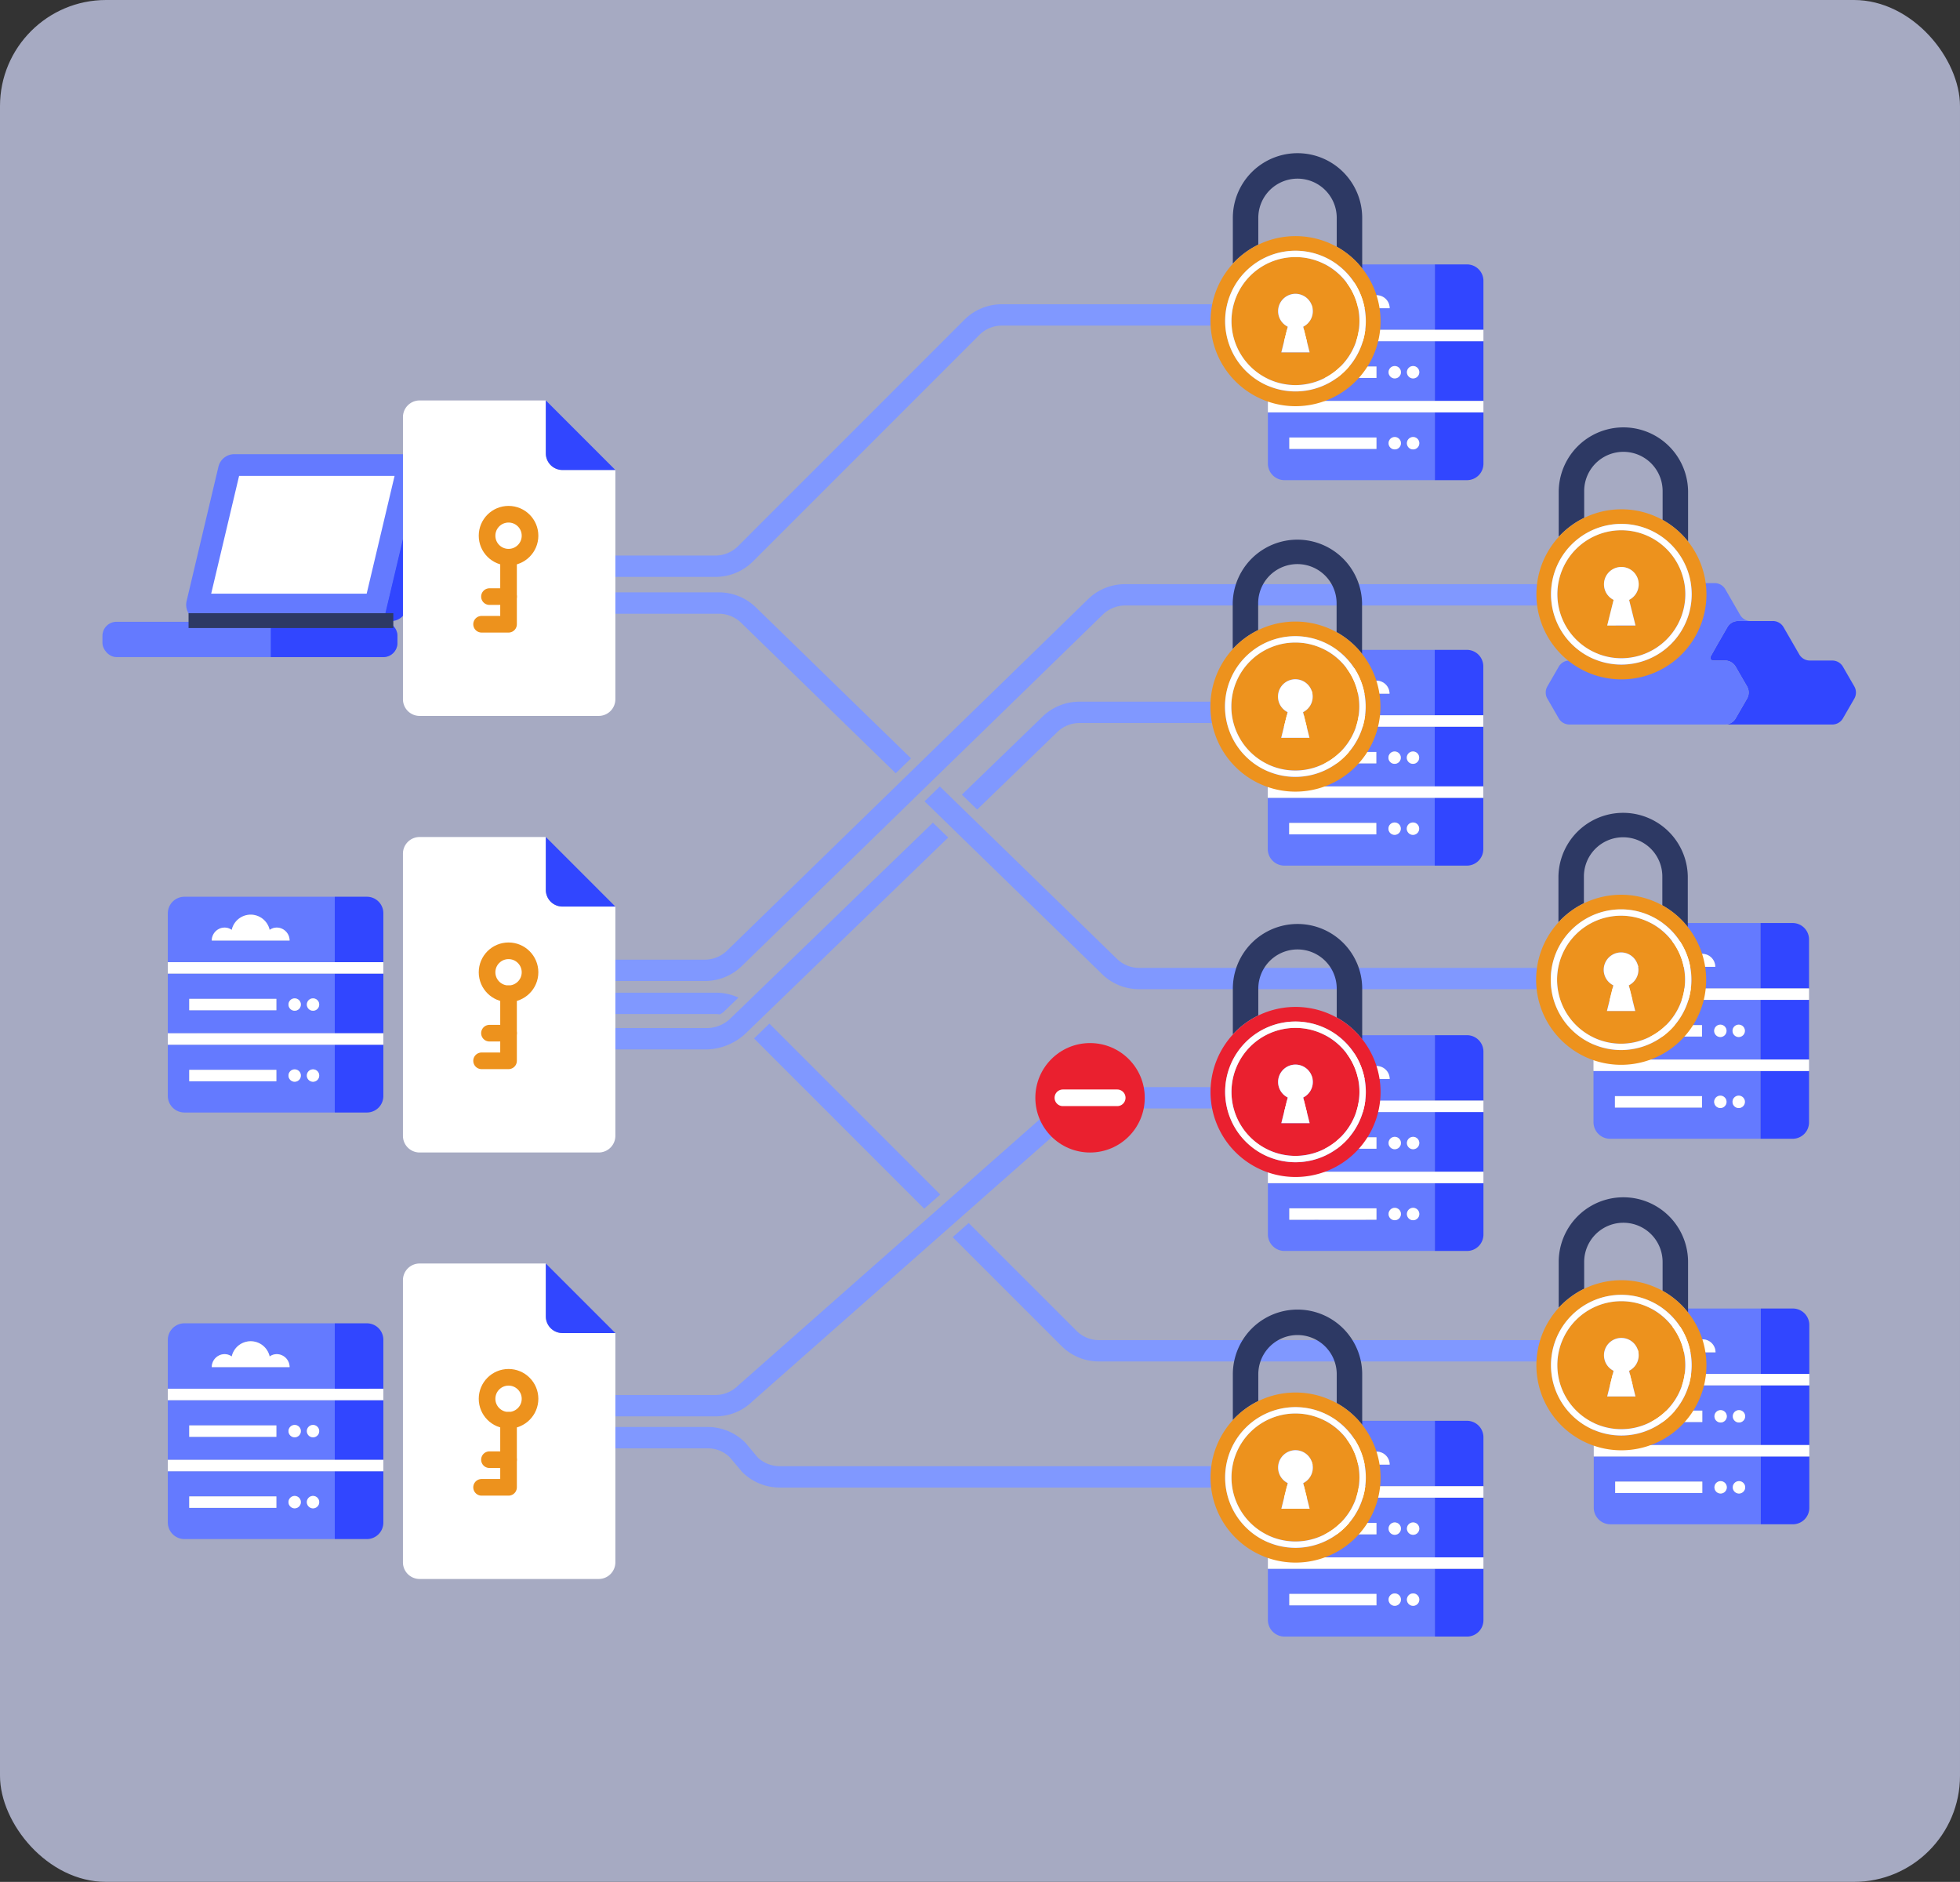 <svg xmlns="http://www.w3.org/2000/svg" viewBox="0 0 117.871 113.15">
  <rect x="0" y="0" width="117.871" height="113.15" fill="#333333" stroke="none"/>
  <g id="Layer_1" data-name="Layer 1">
    <g style="opacity: 0.7">
      <rect width="117.871" height="113.15" rx="6.38" style="fill: #d7ddff"/>
    </g>
    <g>
      <path d="M62.663,43.121a3.174,3.174,0,0,1,2.26-.932H84.415v1.283H64.923a1.91,1.91,0,0,0-1.359.562l-4.8,4.641-.92-.895ZM25.889,33.403H43.023a1.936,1.936,0,0,0,1.36-.563L57.989,19.232a3.182,3.182,0,0,1,2.267-.938h24.39v1.283h-24.39a1.91,1.91,0,0,0-1.359.562L45.29,33.748a3.187,3.187,0,0,1-2.267.938H25.889Zm18.705,4.066a1.941,1.941,0,0,0-1.366-.569H25.889V35.616H43.228a3.186,3.186,0,0,1,2.267.939l9.292,9.043-.92.895ZM25.133,58.984V57.701h17.25a1.936,1.936,0,0,0,1.36-.564l10.124-9.853.406-.396.92-.895.406-.396,9.803-9.541a3.181,3.181,0,0,1,2.261-.933h29.28v1.283h-29.28a1.936,1.936,0,0,0-1.36.564L56.52,46.493l-.406.396-.92.895-.406.396L44.645,58.051a3.182,3.182,0,0,1-2.261.933Zm18.163,2.007a1.967,1.967,0,0,0-.215-.021h-18.34V59.687h18.34a3.19,3.19,0,0,1,1.327.295l-.888.858A1.365,1.365,0,0,1,43.296,60.991Zm2.278,26.643a1.922,1.922,0,0,0,1.321.521h34.52V89.439h-34.52a3.187,3.187,0,0,1-2.267-.939l-.753-.895a1.891,1.891,0,0,0-1.321-.522H24.597V85.799H42.554a3.184,3.184,0,0,1,2.268.941Zm19.161-7.622a1.909,1.909,0,0,0,1.36.564h31.517v1.283H66.095a3.18,3.18,0,0,1-2.268-.94L57.292,74.384l.964-.851Zm-7.363-8.165,6.314-5.573a3.159,3.159,0,0,1,2.238-.911H85.415V66.647H65.924a1.936,1.936,0,0,0-1.36.564l-6.284,5.546-.426.376-.964.851-.426.376L45.261,84.248a3.159,3.159,0,0,1-2.238.911H24.597V83.876H43.023a1.936,1.936,0,0,0,1.36-.564L55.556,73.45l.426-.376.964-.851Zm-.827-.025-.964.851L45.346,62.438l.923-.892Zm-10.27-11.072-.408.395-.923.892-.131.127a3.56,3.56,0,0,1-2.26.932H24.268V61.812H42.554a2.05,2.05,0,0,0,1.36-.564l.054-.052.953-.921.408-.395,10.775-10.418.92.895Zm56.356-1.274H68.51a3.186,3.186,0,0,1-2.267-.939l-8.404-8.179-.406-.396-.92-.895-.406-.396L55.6,48.18l.92-.895.509.495.406.396.92.895.407.396,8.382,8.158a1.917,1.917,0,0,0,1.366.569h34.122Z" style="fill: #8098ff"/>
      <g>
        <g>
          <path d="M77.999,24.108H86.29V20.517H76.249v3.591h1.75Zm5.879-1.356a.372.372,0,1,1,.372-.372A.372.372,0,0,1,83.878,22.752Zm1.104,0a.372.372,0,1,1,.372-.372A.372.372,0,0,1,84.982,22.752Zm-7.444-.715h5.239v.685H77.538Z" style="fill: #647aff"/>
          <path d="M77.999,19.831H86.29v-3.934H77.25a1.001,1.001,0,0,0-1.001,1.001v2.933h1.75Zm1.674-2.08a.758.758,0,0,1,.42.14,1.167,1.167,0,0,1,2.279,0,.757.757,0,0,1,.42-.14.78.78,0,0,1,.78.78H78.893A.78.78,0,0,1,79.673,17.752Z" style="fill: #647aff"/>
          <path d="M85.462,24.793H76.249v3.076A1.001,1.001,0,0,0,77.25,28.87h9.04V24.793Zm-2.685,2.198-3.489.001v-.001l-1.289.001H77.538v-.686h5.239Zm1.101.029a.372.372,0,1,1,.372-.372A.372.372,0,0,1,83.878,27.021Zm1.104-.744a.372.372,0,1,1-.372.372A.372.372,0,0,1,84.982,26.277Z" style="fill: #647aff"/>
          <rect x="86.29" y="20.517" width="2.921" height="3.591" style="fill: #3146ff"/>
          <path d="M89.211,19.831V16.887a.989.989,0,0,0-.99-.989H86.29v3.934Z" style="fill: #3146ff"/>
          <path d="M86.29,28.87h1.932a.99.99,0,0,0,.99-.989V24.793H86.29Z" style="fill: #3146ff"/>
          <polygon points="85.462 24.108 80.336 24.108 77.999 24.108 77.538 24.108 76.249 24.108 76.249 24.108 76.249 24.793 76.249 24.793 77.538 24.793 77.999 24.793 80.336 24.793 85.462 24.793 86.29 24.793 89.211 24.793 89.211 24.793 89.211 24.108 89.211 24.108 86.29 24.108 85.462 24.108" style="fill: #fff"/>
          <circle cx="83.878" cy="22.38" r="0.372" style="fill: #fff"/>
          <circle cx="84.982" cy="22.38" r="0.372" style="fill: #fff"/>
          <polygon points="80.336 26.306 80.336 26.306 77.538 26.306 77.538 26.992 77.999 26.992 77.999 26.992 79.288 26.991 79.288 26.992 82.777 26.991 82.777 26.306 80.336 26.306" style="fill: #fff"/>
          <circle cx="83.878" cy="26.649" r="0.372" style="fill: #fff"/>
          <path d="M84.982,27.021a.372.372,0,1,0-.372-.372A.372.372,0,0,0,84.982,27.021Z" style="fill: #fff"/>
          <path d="M80.135,18.532h3.436a.78.78,0,0,0-.78-.78.757.757,0,0,0-.42.14,1.167,1.167,0,0,0-2.279,0,.758.758,0,0,0-.42-.14.78.78,0,0,0-.78.78Z" style="fill: #fff"/>
          <polygon points="79.027 22.722 79.288 22.722 80.336 22.722 82.777 22.722 82.777 22.037 80.336 22.037 79.288 22.037 79.027 22.037 77.538 22.037 77.538 22.722 79.027 22.722" style="fill: #fff"/>
          <polygon points="80.336 20.517 80.336 20.517 86.29 20.517 89.211 20.517 89.211 20.517 89.211 19.831 89.211 19.831 86.29 19.831 77.999 19.831 77.538 19.831 76.249 19.831 76.249 19.831 76.249 20.517 76.249 20.517 77.538 20.517 80.336 20.517" style="fill: #fff"/>
        </g>
        <g>
          <path d="M78.031,10.742A2.361,2.361,0,0,0,75.672,13.1v1.607a5.087,5.087,0,0,1,4.717.124V13.1A2.361,2.361,0,0,0,78.031,10.742Z" style="fill: none"/>
          <path d="M75.672,14.707V13.1a2.358,2.358,0,0,1,4.717,0V14.831A5.133,5.133,0,0,1,81.92,16.135V13.1a3.889,3.889,0,0,0-7.779,0v2.749A5.118,5.118,0,0,1,75.672,14.707Z" style="fill: #2d3964"/>
          <path d="M77.908,15.457a3.848,3.848,0,1,0,3.847,3.847A3.852,3.852,0,0,0,77.908,15.457Zm.851,5.728H77.056l.385-1.542a1.044,1.044,0,1,1,.931,0Z" style="fill: #ed921d"/>
          <path d="M81.92,16.135a5.113,5.113,0,1,0,1.105,3.17A5.133,5.133,0,0,0,81.92,16.135Zm-4.012,7.401a4.23,4.23,0,1,1,4.23-4.231A4.236,4.236,0,0,1,77.908,23.535Z" style="fill: #ed921d"/>
          <path d="M77.908,15.075a4.23,4.23,0,1,0,4.23,4.23A4.235,4.235,0,0,0,77.908,15.075Zm0,8.078a3.848,3.848,0,1,1,3.847-3.848A3.852,3.852,0,0,1,77.908,23.153Z" style="fill: #fff"/>
          <path d="M78.951,18.715a1.044,1.044,0,1,0-1.509.929l-.385,1.542h1.702l-.385-1.542A1.04,1.04,0,0,0,78.951,18.715Z" style="fill: #fff"/>
        </g>
      </g>
      <g>
        <g>
          <path d="M77.99,47.283h8.291V43.692H76.241V47.283h1.75ZM83.87,45.927a.372.372,0,1,1,.372-.372A.372.372,0,0,1,83.87,45.927Zm1.104,0a.372.372,0,1,1,.372-.372A.372.372,0,0,1,84.974,45.927ZM77.53,45.212h5.239v.685H77.53Z" style="fill: #647aff"/>
          <path d="M77.99,43.007h8.291V39.072h-9.04a1.001,1.001,0,0,0-1.001,1.001v2.933h1.75Zm1.674-2.08a.759.759,0,0,1,.42.14,1.167,1.167,0,0,1,2.279,0,.758.758,0,0,1,.42-.14.78.78,0,0,1,.78.78H78.885A.78.78,0,0,1,79.665,40.927Z" style="fill: #647aff"/>
          <path d="M85.453,47.968H76.241v3.076a1.001,1.001,0,0,0,1.001,1.002h9.04V47.968Zm-2.685,2.198-3.489.001v-.001l-1.289.001H77.53v-.686h5.239Zm1.101.029a.372.372,0,1,1,.372-.372A.372.372,0,0,1,83.87,50.196Zm1.104-.744a.372.372,0,1,1-.372.372A.372.372,0,0,1,84.974,49.452Z" style="fill: #647aff"/>
          <rect x="86.282" y="43.692" width="2.921" height="3.591" style="fill: #3146ff"/>
          <path d="M89.203,43.007V40.062a.99.99,0,0,0-.99-.989H86.282v3.934Z" style="fill: #3146ff"/>
          <path d="M86.282,52.046h1.931a.99.99,0,0,0,.99-.989V47.968H86.282Z" style="fill: #3146ff"/>
          <polygon points="85.453 47.283 80.328 47.283 77.99 47.283 77.53 47.283 76.241 47.283 76.24 47.283 76.24 47.969 76.241 47.969 77.53 47.969 77.99 47.969 80.328 47.969 85.453 47.969 86.282 47.969 89.203 47.969 89.203 47.969 89.203 47.283 89.203 47.283 86.282 47.283 85.453 47.283" style="fill: #fff"/>
          <circle cx="83.87" cy="45.555" r="0.372" style="fill: #fff"/>
          <circle cx="84.974" cy="45.555" r="0.372" style="fill: #fff"/>
          <polygon points="80.328 49.481 80.328 49.481 77.53 49.481 77.53 50.167 77.99 50.167 77.99 50.167 79.279 50.167 79.279 50.167 82.768 50.167 82.768 49.481 80.328 49.481" style="fill: #fff"/>
          <circle cx="83.87" cy="49.824" r="0.372" style="fill: #fff"/>
          <path d="M84.974,50.196a.372.372,0,1,0-.372-.372A.372.372,0,0,0,84.974,50.196Z" style="fill: #fff"/>
          <path d="M80.127,41.707h3.436a.78.78,0,0,0-.78-.78.758.758,0,0,0-.42.14,1.167,1.167,0,0,0-2.279,0,.759.759,0,0,0-.42-.14.78.78,0,0,0-.78.78Z" style="fill: #fff"/>
          <polygon points="79.018 45.898 79.279 45.898 80.328 45.898 82.768 45.898 82.768 45.212 80.328 45.212 79.279 45.212 79.018 45.212 77.53 45.212 77.53 45.898 79.018 45.898" style="fill: #fff"/>
          <polygon points="80.328 43.692 80.328 43.692 86.282 43.692 89.203 43.692 89.203 43.692 89.203 43.007 89.203 43.007 86.282 43.007 77.99 43.007 77.53 43.007 76.241 43.007 76.24 43.007 76.24 43.692 76.241 43.692 77.53 43.692 80.328 43.692" style="fill: #fff"/>
        </g>
        <g>
          <path d="M78.023,33.917a2.361,2.361,0,0,0-2.359,2.358v1.607a5.087,5.087,0,0,1,4.717.124V36.275A2.361,2.361,0,0,0,78.023,33.917Z" style="fill: none"/>
          <path d="M75.664,37.882V36.275a2.358,2.358,0,0,1,4.717,0v1.732A5.136,5.136,0,0,1,81.912,39.31V36.275a3.89,3.89,0,0,0-7.779,0l0,2.749A5.118,5.118,0,0,1,75.664,37.882Z" style="fill: #2d3964"/>
          <path d="M77.899,38.633A3.848,3.848,0,1,0,81.747,42.48,3.852,3.852,0,0,0,77.899,38.633ZM78.75,44.361H77.048l.385-1.542a1.044,1.044,0,1,1,.931,0Z" style="fill: #ed921d"/>
          <path d="M81.912,39.31a5.113,5.113,0,1,0,1.105,3.17A5.136,5.136,0,0,0,81.912,39.31Zm-4.013,7.401a4.23,4.23,0,1,1,4.23-4.231A4.236,4.236,0,0,1,77.899,46.711Z" style="fill: #ed921d"/>
          <path d="M77.899,38.25a4.23,4.23,0,1,0,4.23,4.23A4.235,4.235,0,0,0,77.899,38.25Zm0,8.078a3.848,3.848,0,1,1,3.847-3.848A3.852,3.852,0,0,1,77.899,46.328Z" style="fill: #fff"/>
          <path d="M78.943,41.89a1.044,1.044,0,1,0-1.509.929l-.385,1.542H78.75l-.385-1.542A1.04,1.04,0,0,0,78.943,41.89Z" style="fill: #fff"/>
        </g>
      </g>
      <g>
        <g>
          <path d="M77.999,70.453H86.29V66.862H76.249v3.591h1.75Zm5.879-1.356a.372.372,0,1,1,.372-.372A.372.372,0,0,1,83.878,69.097Zm1.104,0a.372.372,0,1,1,.372-.372A.372.372,0,0,1,84.982,69.097Zm-7.444-.715h5.239v.686H77.538Z" style="fill: #647aff"/>
          <path d="M77.999,66.176H86.29V62.242H77.25a1.001,1.001,0,0,0-1.001,1.001v2.933h1.75Zm1.674-2.08a.758.758,0,0,1,.42.14,1.167,1.167,0,0,1,2.279,0,.757.757,0,0,1,.42-.14.78.78,0,0,1,.78.78H78.893A.78.78,0,0,1,79.673,64.097Z" style="fill: #647aff"/>
          <path d="M85.462,71.138H76.249v3.076A1.001,1.001,0,0,0,77.25,75.215h9.04V71.138Zm-2.685,2.198-3.489.001v-.001l-1.289.001H77.538v-.686h5.239Zm1.101.029a.372.372,0,1,1,.372-.372A.372.372,0,0,1,83.878,73.366Zm1.104-.744a.372.372,0,1,1-.372.372A.372.372,0,0,1,84.982,72.622Z" style="fill: #647aff"/>
          <rect x="86.29" y="66.862" width="2.921" height="3.591" style="fill: #3146ff"/>
          <path d="M89.211,66.176V63.231a.989.989,0,0,0-.99-.989H86.29v3.934Z" style="fill: #3146ff"/>
          <path d="M86.29,75.215h1.932a.989.989,0,0,0,.99-.989V71.138H86.29Z" style="fill: #3146ff"/>
          <polygon points="85.462 70.453 80.336 70.453 77.999 70.453 77.538 70.453 76.249 70.453 76.249 70.453 76.249 71.138 76.249 71.138 77.538 71.138 77.999 71.138 80.336 71.138 85.462 71.138 86.29 71.138 89.211 71.138 89.211 71.138 89.211 70.453 89.211 70.453 86.29 70.453 85.462 70.453" style="fill: #fff"/>
          <circle cx="83.878" cy="68.725" r="0.372" style="fill: #fff"/>
          <circle cx="84.982" cy="68.725" r="0.372" style="fill: #fff"/>
          <polygon points="80.336 72.651 80.336 72.651 77.538 72.651 77.538 73.337 77.999 73.337 77.999 73.337 79.288 73.336 79.288 73.337 82.777 73.336 82.777 72.651 80.336 72.651" style="fill: #fff"/>
          <circle cx="83.878" cy="72.994" r="0.372" style="fill: #fff"/>
          <path d="M84.982,73.366a.372.372,0,1,0-.372-.372A.372.372,0,0,0,84.982,73.366Z" style="fill: #fff"/>
          <path d="M80.135,64.876h3.436a.78.78,0,0,0-.78-.78.757.757,0,0,0-.42.14,1.167,1.167,0,0,0-2.279,0,.758.758,0,0,0-.42-.14.78.78,0,0,0-.78.78Z" style="fill: #fff"/>
          <polygon points="79.027 69.067 79.288 69.067 80.336 69.067 82.777 69.067 82.777 68.382 80.336 68.382 79.288 68.382 79.027 68.382 77.538 68.382 77.538 69.067 79.027 69.067" style="fill: #fff"/>
          <polygon points="80.336 66.862 80.336 66.862 86.29 66.862 89.211 66.862 89.211 66.862 89.211 66.176 89.211 66.176 86.29 66.176 77.999 66.176 77.538 66.176 76.249 66.176 76.249 66.176 76.249 66.862 76.249 66.862 77.538 66.862 80.336 66.862" style="fill: #fff"/>
        </g>
        <g>
          <path d="M78.031,57.087a2.361,2.361,0,0,0-2.359,2.358v1.607a5.088,5.088,0,0,1,4.717.124V59.444A2.361,2.361,0,0,0,78.031,57.087Z" style="fill: none"/>
          <path d="M75.672,61.052V59.444a2.358,2.358,0,0,1,4.717,0v1.731A5.135,5.135,0,0,1,81.92,62.48V59.444a3.889,3.889,0,0,0-7.779,0v2.749A5.117,5.117,0,0,1,75.672,61.052Z" style="fill: #2d3964"/>
          <path d="M77.908,61.803A3.848,3.848,0,1,0,81.755,65.65,3.852,3.852,0,0,0,77.908,61.803Zm.851,5.728H77.056l.385-1.542a1.044,1.044,0,1,1,.931,0Z" style="fill: #ea202f"/>
          <path d="M81.92,62.48a5.113,5.113,0,1,0,1.105,3.17A5.135,5.135,0,0,0,81.92,62.48ZM77.908,69.88a4.23,4.23,0,1,1,4.23-4.231A4.236,4.236,0,0,1,77.908,69.88Z" style="fill: #ea202f"/>
          <path d="M77.908,61.42a4.23,4.23,0,1,0,4.23,4.23A4.235,4.235,0,0,0,77.908,61.42Zm0,8.078A3.848,3.848,0,1,1,81.755,65.65,3.853,3.853,0,0,1,77.908,69.498Z" style="fill: #fff"/>
          <path d="M78.951,65.059a1.044,1.044,0,1,0-1.509.929l-.385,1.542h1.702l-.385-1.542A1.04,1.04,0,0,0,78.951,65.059Z" style="fill: #fff"/>
        </g>
      </g>
      <g>
        <g>
          <polygon points="103.74 39.714 103.105 39.714 103.105 39.715 103.74 39.714" style="fill: none"/>
          <path d="M111.514,41.269l-.684-1.185a.739.739,0,0,0-.64-.369h-1.346a.739.739,0,0,1-.64-.369l-.945-1.637a.738.738,0,0,0-.64-.369h-2.096a.738.738,0,0,0-.639.369l-.621,1.075h0l-.369.658s-.158.277.211.273v0h.635a.739.739,0,0,1,.64.369l.684,1.185a.739.739,0,0,1,0,.739l-.684,1.185a.739.739,0,0,1-.64.369h6.45a.739.739,0,0,0,.64-.369l.684-1.185A.739.739,0,0,0,111.514,41.269Z" style="fill: #3146ff"/>
          <path d="M105.064,42.007a.739.739,0,0,0,0-.739l-.684-1.185a.739.739,0,0,0-.64-.369l-.635.001,0-.001v0c-.369.004-.212-.273-.211-.273l.369-.658h0l.621-1.075a.738.738,0,0,1,.639-.369h.763a.739.739,0,0,1-.64-.369l-.89-1.542a.739.739,0,0,0-.64-.369H99.06a.738.738,0,0,0-.639.369l-2.262,3.918a.739.739,0,0,1-.639.369H94.38a.739.739,0,0,0-.64.369l-.684,1.186a.738.738,0,0,0,0,.738l.684,1.185a.739.739,0,0,0,.64.369H103.74a.739.739,0,0,0,.64-.369Z" style="fill: #647aff"/>
        </g>
        <g>
          <path d="M97.629,27.166A2.361,2.361,0,0,0,95.27,29.524l0,1.607a5.087,5.087,0,0,1,4.717.124V29.524A2.361,2.361,0,0,0,97.629,27.166Z" style="fill: none"/>
          <path d="M95.27,31.132l0-1.607a2.358,2.358,0,0,1,4.717,0v1.732a5.135,5.135,0,0,1,1.531,1.304V29.524a3.89,3.89,0,0,0-7.779,0v2.749A5.12,5.12,0,0,1,95.27,31.132Z" style="fill: #2d3964"/>
          <path d="M97.506,31.882a3.848,3.848,0,1,0,3.847,3.847A3.852,3.852,0,0,0,97.506,31.882Zm.851,5.728H96.654l.385-1.542a1.044,1.044,0,1,1,.931,0Z" style="fill: #ed921d"/>
          <path d="M101.518,32.56a5.113,5.113,0,1,0,1.105,3.17A5.135,5.135,0,0,0,101.518,32.56ZM97.506,39.96a4.23,4.23,0,1,1,4.23-4.231A4.236,4.236,0,0,1,97.506,39.96Z" style="fill: #ed921d"/>
          <path d="M97.506,31.499a4.23,4.23,0,1,0,4.23,4.23A4.235,4.235,0,0,0,97.506,31.499Zm0,8.078a3.848,3.848,0,1,1,3.847-3.848A3.853,3.853,0,0,1,97.506,39.577Z" style="fill: #fff"/>
          <path d="M98.549,35.139a1.044,1.044,0,1,0-1.509.929l-.385,1.542h1.702l-.385-1.542A1.04,1.04,0,0,0,98.549,35.139Z" style="fill: #fff"/>
        </g>
      </g>
      <g>
        <g>
          <path d="M97.58,63.708h8.291V60.117H95.83v3.591h1.75Zm5.879-1.356a.372.372,0,1,1,.372-.372A.372.372,0,0,1,103.459,62.352Zm1.104,0a.372.372,0,1,1,.372-.372A.372.372,0,0,1,104.563,62.352Zm-7.444-.715h5.239v.686H97.119Z" style="fill: #647aff"/>
          <path d="M97.58,59.431h8.291V55.497h-9.04a1.001,1.001,0,0,0-1.001,1.001v2.933h1.75Zm1.674-2.08a.759.759,0,0,1,.42.14,1.167,1.167,0,0,1,2.279,0,.758.758,0,0,1,.42-.14.78.78,0,0,1,.78.78H98.474A.78.78,0,0,1,99.254,57.352Z" style="fill: #647aff"/>
          <path d="M105.043,64.393H95.83v3.076A1.001,1.001,0,0,0,96.831,68.47h9.04V64.393Zm-2.685,2.198-3.489.001v-.001l-1.289.001h-.461v-.686h5.239Zm1.101.029a.372.372,0,1,1,.372-.372A.372.372,0,0,1,103.459,66.621Zm1.104-.744a.372.372,0,1,1-.372.372A.372.372,0,0,1,104.563,65.877Z" style="fill: #647aff"/>
          <rect x="105.871" y="60.117" width="2.921" height="3.591" style="fill: #3146ff"/>
          <path d="M108.792,59.431V56.486a.989.989,0,0,0-.99-.989H105.871v3.934Z" style="fill: #3146ff"/>
          <path d="M105.871,68.47h1.931a.989.989,0,0,0,.99-.989V64.393H105.871Z" style="fill: #3146ff"/>
          <polygon points="105.043 63.708 99.917 63.708 97.58 63.708 97.119 63.708 95.83 63.708 95.83 63.708 95.83 64.393 95.83 64.393 97.119 64.393 97.58 64.393 99.917 64.393 105.043 64.393 105.871 64.393 108.792 64.393 108.792 64.393 108.792 63.708 108.792 63.708 105.871 63.708 105.043 63.708" style="fill: #fff"/>
          <circle cx="103.459" cy="61.98" r="0.372" style="fill: #fff"/>
          <circle cx="104.563" cy="61.98" r="0.372" style="fill: #fff"/>
          <polygon points="99.917 65.906 99.917 65.906 97.119 65.906 97.119 66.592 97.58 66.592 97.58 66.592 98.869 66.591 98.869 66.592 102.357 66.591 102.357 65.906 99.917 65.906" style="fill: #fff"/>
          <circle cx="103.459" cy="66.249" r="0.372" style="fill: #fff"/>
          <path d="M104.563,66.621a.372.372,0,1,0-.372-.372A.372.372,0,0,0,104.563,66.621Z" style="fill: #fff"/>
          <path d="M99.716,58.132h3.436a.78.78,0,0,0-.78-.78.758.758,0,0,0-.42.14,1.167,1.167,0,0,0-2.279,0,.759.759,0,0,0-.42-.14.78.78,0,0,0-.78.78Z" style="fill: #fff"/>
          <polygon points="98.608 62.322 98.869 62.322 99.917 62.322 102.357 62.322 102.357 61.637 99.917 61.637 98.869 61.637 98.608 61.637 97.119 61.637 97.119 62.322 98.608 62.322" style="fill: #fff"/>
          <polygon points="99.917 60.117 99.917 60.117 105.871 60.117 108.792 60.117 108.792 60.117 108.792 59.431 108.792 59.431 105.871 59.431 97.58 59.431 97.119 59.431 95.83 59.431 95.83 59.431 95.83 60.117 95.83 60.117 97.119 60.117 99.917 60.117" style="fill: #fff"/>
        </g>
        <g>
          <path d="M97.612,50.342A2.361,2.361,0,0,0,95.253,52.7v1.607a5.087,5.087,0,0,1,4.717.124V52.7A2.361,2.361,0,0,0,97.612,50.342Z" style="fill: none"/>
          <path d="M95.253,54.307V52.7a2.358,2.358,0,0,1,4.717,0V54.431a5.136,5.136,0,0,1,1.531,1.304V52.7a3.89,3.89,0,0,0-7.779,0v2.749A5.118,5.118,0,0,1,95.253,54.307Z" style="fill: #2d3964"/>
          <path d="M97.489,55.057a3.848,3.848,0,1,0,3.847,3.847A3.852,3.852,0,0,0,97.489,55.057Zm.851,5.728H96.637l.385-1.542a1.044,1.044,0,1,1,.931,0Z" style="fill: #ed921d"/>
          <path d="M101.501,55.735a5.113,5.113,0,1,0,1.105,3.17A5.136,5.136,0,0,0,101.501,55.735Zm-4.013,7.401a4.23,4.23,0,1,1,4.23-4.231A4.236,4.236,0,0,1,97.489,63.136Z" style="fill: #ed921d"/>
          <path d="M97.489,54.675a4.23,4.23,0,1,0,4.23,4.23A4.235,4.235,0,0,0,97.489,54.675Zm0,8.078a3.848,3.848,0,1,1,3.847-3.848A3.853,3.853,0,0,1,97.489,62.753Z" style="fill: #fff"/>
          <path d="M98.532,58.315a1.044,1.044,0,1,0-1.509.929l-.385,1.542h1.702l-.385-1.542A1.04,1.04,0,0,0,98.532,58.315Z" style="fill: #fff"/>
        </g>
      </g>
      <g>
        <g>
          <path d="M97.595,86.885h8.291V83.294H95.846v3.591h1.75Zm5.879-1.356a.372.372,0,1,1,.372-.372A.372.372,0,0,1,103.475,85.529Zm1.104,0a.372.372,0,1,1,.372-.372A.372.372,0,0,1,104.579,85.529Zm-7.444-.715h5.239V85.5H97.135Z" style="fill: #647aff"/>
          <path d="M97.595,82.609h8.291v-3.934h-9.04a1.001,1.001,0,0,0-1.001,1.001v2.933h1.75Zm1.674-2.08a.759.759,0,0,1,.42.14,1.167,1.167,0,0,1,2.279,0,.758.758,0,0,1,.42-.14.78.78,0,0,1,.78.78H98.49A.78.78,0,0,1,99.27,80.529Z" style="fill: #647aff"/>
          <path d="M105.058,87.571H95.846v3.076a1.001,1.001,0,0,0,1.001,1.002h9.04V87.571Zm-2.685,2.198-3.489,0v0l-1.289,0h-.461v-.686h5.239Zm1.101.029a.372.372,0,1,1,.372-.372A.372.372,0,0,1,103.475,89.798Zm1.104-.744a.372.372,0,1,1-.372.372A.372.372,0,0,1,104.579,89.054Z" style="fill: #647aff"/>
          <rect x="105.887" y="83.294" width="2.921" height="3.591" style="fill: #3146ff"/>
          <path d="M108.808,82.609V79.664a.989.989,0,0,0-.99-.989h-1.931v3.934Z" style="fill: #3146ff"/>
          <path d="M105.887,91.648h1.932a.99.99,0,0,0,.99-.989V87.571h-2.921Z" style="fill: #3146ff"/>
          <polygon points="105.058 86.885 99.933 86.885 97.595 86.885 97.135 86.885 95.846 86.885 95.846 86.885 95.846 87.571 95.846 87.571 97.135 87.571 97.595 87.571 99.933 87.571 105.058 87.571 105.887 87.571 108.808 87.571 108.808 87.571 108.808 86.885 108.808 86.885 105.887 86.885 105.058 86.885" style="fill: #fff"/>
          <circle cx="103.475" cy="85.157" r="0.372" style="fill: #fff"/>
          <circle cx="104.579" cy="85.157" r="0.372" style="fill: #fff"/>
          <polygon points="99.933 89.083 99.933 89.083 97.135 89.083 97.135 89.769 97.595 89.769 97.595 89.769 98.884 89.769 98.884 89.769 102.373 89.769 102.373 89.083 99.933 89.083" style="fill: #fff"/>
          <circle cx="103.475" cy="89.426" r="0.372" style="fill: #fff"/>
          <path d="M104.579,89.798a.372.372,0,1,0-.372-.372A.372.372,0,0,0,104.579,89.798Z" style="fill: #fff"/>
          <path d="M99.732,81.309h3.436a.78.78,0,0,0-.78-.78.758.758,0,0,0-.42.14,1.167,1.167,0,0,0-2.279,0,.759.759,0,0,0-.42-.14.78.78,0,0,0-.78.78Z" style="fill: #fff"/>
          <polygon points="98.623 85.5 98.884 85.5 99.933 85.5 102.373 85.5 102.373 84.814 99.933 84.814 98.884 84.814 98.623 84.814 97.135 84.814 97.135 85.5 98.623 85.5" style="fill: #fff"/>
          <polygon points="99.933 83.294 99.933 83.294 105.887 83.294 108.808 83.294 108.808 83.294 108.808 82.609 108.808 82.609 105.887 82.609 97.595 82.609 97.135 82.609 95.846 82.609 95.846 82.609 95.846 83.294 95.846 83.294 97.135 83.294 99.933 83.294" style="fill: #fff"/>
        </g>
        <g>
          <path d="M97.628,73.519a2.361,2.361,0,0,0-2.359,2.358v1.607a5.087,5.087,0,0,1,4.717.124V75.877A2.361,2.361,0,0,0,97.628,73.519Z" style="fill: none"/>
          <path d="M95.269,77.484V75.877a2.358,2.358,0,0,1,4.717,0v1.731a5.133,5.133,0,0,1,1.531,1.304V75.877a3.889,3.889,0,0,0-7.779,0V78.626A5.118,5.118,0,0,1,95.269,77.484Z" style="fill: #2d3964"/>
          <path d="M97.504,78.235a3.848,3.848,0,1,0,3.847,3.847A3.852,3.852,0,0,0,97.504,78.235Zm.851,5.728H96.653l.385-1.542a1.044,1.044,0,1,1,.932,0Z" style="fill: #ed921d"/>
          <path d="M101.517,78.912a5.113,5.113,0,1,0,1.105,3.17A5.133,5.133,0,0,0,101.517,78.912ZM97.504,86.313a4.23,4.23,0,1,1,4.23-4.231A4.236,4.236,0,0,1,97.504,86.313Z" style="fill: #ed921d"/>
          <path d="M97.504,77.852a4.23,4.23,0,1,0,4.23,4.23A4.235,4.235,0,0,0,97.504,77.852Zm0,8.078a3.848,3.848,0,1,1,3.847-3.848A3.852,3.852,0,0,1,97.504,85.93Z" style="fill: #fff"/>
          <path d="M98.548,81.492a1.044,1.044,0,1,0-1.51.929l-.385,1.542h1.702l-.385-1.542A1.04,1.04,0,0,0,98.548,81.492Z" style="fill: #fff"/>
        </g>
      </g>
      <g>
        <g>
          <path d="M77.999,93.637H86.29V90.046H76.249v3.591h1.75Zm5.879-1.356a.372.372,0,1,1,.372-.372A.372.372,0,0,1,83.878,92.281Zm1.104,0a.372.372,0,1,1,.372-.372A.372.372,0,0,1,84.982,92.281Zm-7.444-.715h5.239v.685H77.538Z" style="fill: #647aff"/>
          <path d="M77.999,89.361H86.29V85.427H77.25a1.001,1.001,0,0,0-1.001,1.001v2.933h1.75Zm1.674-2.08a.758.758,0,0,1,.42.14,1.167,1.167,0,0,1,2.279,0,.757.757,0,0,1,.42-.14.78.78,0,0,1,.78.78H78.893A.78.78,0,0,1,79.673,87.281Z" style="fill: #647aff"/>
          <path d="M85.462,94.323H76.249v3.076A1.001,1.001,0,0,0,77.25,98.4h9.04V94.323Zm-2.685,2.198-3.489.001v-.001l-1.289.001H77.538v-.686h5.239Zm1.101.029a.372.372,0,1,1,.372-.372A.372.372,0,0,1,83.878,96.55Zm1.104-.744a.372.372,0,1,1-.372.372A.372.372,0,0,1,84.982,95.806Z" style="fill: #647aff"/>
          <rect x="86.29" y="90.046" width="2.921" height="3.591" style="fill: #3146ff"/>
          <path d="M89.211,89.361V86.416a.989.989,0,0,0-.99-.989H86.29v3.934Z" style="fill: #3146ff"/>
          <path d="M86.29,98.4h1.932a.99.99,0,0,0,.99-.989V94.323H86.29Z" style="fill: #3146ff"/>
          <polygon points="85.462 93.637 80.336 93.637 77.999 93.637 77.538 93.637 76.249 93.637 76.249 93.637 76.249 94.323 76.249 94.323 77.538 94.323 77.999 94.323 80.336 94.323 85.462 94.323 86.29 94.323 89.211 94.323 89.211 94.323 89.211 93.637 89.211 93.637 86.29 93.637 85.462 93.637" style="fill: #fff"/>
          <circle cx="83.878" cy="91.909" r="0.372" style="fill: #fff"/>
          <circle cx="84.982" cy="91.909" r="0.372" style="fill: #fff"/>
          <polygon points="80.336 95.835 80.336 95.835 77.538 95.835 77.538 96.521 77.999 96.521 77.999 96.521 79.288 96.521 79.288 96.521 82.777 96.521 82.777 95.835 80.336 95.835" style="fill: #fff"/>
          <circle cx="83.878" cy="96.178" r="0.372" style="fill: #fff"/>
          <path d="M84.982,96.55a.372.372,0,1,0-.372-.372A.372.372,0,0,0,84.982,96.55Z" style="fill: #fff"/>
          <path d="M80.135,88.061h3.436a.78.78,0,0,0-.78-.78.757.757,0,0,0-.42.14,1.167,1.167,0,0,0-2.279,0,.758.758,0,0,0-.42-.14.78.78,0,0,0-.78.78Z" style="fill: #fff"/>
          <polygon points="79.027 92.252 79.288 92.252 80.336 92.252 82.777 92.252 82.777 91.566 80.336 91.566 79.288 91.566 79.027 91.566 77.538 91.566 77.538 92.252 79.027 92.252" style="fill: #fff"/>
          <polygon points="80.336 90.046 80.336 90.046 86.29 90.046 89.211 90.046 89.211 90.046 89.211 89.361 89.211 89.361 86.29 89.361 77.999 89.361 77.538 89.361 76.249 89.361 76.249 89.361 76.249 90.046 76.249 90.046 77.538 90.046 80.336 90.046" style="fill: #fff"/>
        </g>
        <g>
          <path d="M78.031,80.271a2.361,2.361,0,0,0-2.359,2.358v1.607a5.087,5.087,0,0,1,4.717.124V82.629A2.361,2.361,0,0,0,78.031,80.271Z" style="fill: none"/>
          <path d="M75.672,84.236V82.629a2.358,2.358,0,0,1,4.717,0V84.36A5.134,5.134,0,0,1,81.92,85.664V82.629a3.889,3.889,0,0,0-7.779,0v2.749A5.118,5.118,0,0,1,75.672,84.236Z" style="fill: #2d3964"/>
          <path d="M77.908,84.987a3.848,3.848,0,1,0,3.847,3.847A3.852,3.852,0,0,0,77.908,84.987Zm.851,5.728H77.056l.385-1.542a1.044,1.044,0,1,1,.931,0Z" style="fill: #ed921d"/>
          <path d="M81.92,85.664a5.113,5.113,0,1,0,1.105,3.17A5.134,5.134,0,0,0,81.92,85.664Zm-4.012,7.401a4.23,4.23,0,1,1,4.23-4.231A4.236,4.236,0,0,1,77.908,93.065Z" style="fill: #ed921d"/>
          <path d="M77.908,84.604a4.23,4.23,0,1,0,4.23,4.23A4.235,4.235,0,0,0,77.908,84.604Zm0,8.078a3.848,3.848,0,1,1,3.847-3.848A3.852,3.852,0,0,1,77.908,92.682Z" style="fill: #fff"/>
          <path d="M78.951,88.244a1.044,1.044,0,1,0-1.509.929l-.385,1.542h1.702l-.385-1.542A1.04,1.04,0,0,0,78.951,88.244Z" style="fill: #fff"/>
        </g>
      </g>
      <g>
        <rect x="6.161" y="37.384" width="17.739" height="2.124" rx="0.847" style="fill: #647aff"/>
        <path d="M16.284,37.384h6.769a.847.847,0,0,1,.847.847v.43a.847.847,0,0,1-.847.847H16.284a0,0,0,0,1,0,0v-2.124a0,0,0,0,1,0,0Z" style="fill: #3146ff"/>
        <path d="M23.511,37.344h-.476l2.379-10.036h.011a.982.982,0,0,1,.956,1.209l-1.913,8.072A.982.982,0,0,1,23.511,37.344Z" style="fill: #3146ff"/>
        <path d="M23.061,37.344H12.179a.982.982,0,0,1-.956-1.209l1.913-8.072a.982.982,0,0,1,.956-.756H25.44Z" style="fill: #647aff"/>
        <polygon points="22.051 35.695 12.7 35.695 14.379 28.613 23.729 28.613 22.051 35.695" style="fill: #fff"/>
        <rect x="11.34" y="36.87" width="12.313" height="0.891" style="fill: #2d3964"/>
      </g>
      <g>
        <path d="M11.842,87.775h8.291V84.184H10.092v3.591h1.75Zm5.879-1.356a.372.372,0,1,1,.372-.372A.372.372,0,0,1,17.721,86.419Zm1.104,0a.372.372,0,1,1,.372-.372A.372.372,0,0,1,18.825,86.419Zm-7.444-.715H16.62V86.39H11.381Z" style="fill: #647aff"/>
        <path d="M11.842,83.498h8.291V79.564h-9.04a1.001,1.001,0,0,0-1.001,1.001v2.933h1.75Zm1.674-2.08a.759.759,0,0,1,.42.14,1.167,1.167,0,0,1,2.279,0,.758.758,0,0,1,.42-.14.78.78,0,0,1,.78.78H12.736A.78.78,0,0,1,13.516,81.419Z" style="fill: #647aff"/>
        <path d="M19.305,88.46H10.092V91.536a1.001,1.001,0,0,0,1.001,1.001h9.04V88.46ZM16.62,90.659l-3.489.001v-.001l-1.289.001H11.381v-.686H16.62Zm1.101.029a.372.372,0,1,1,.372-.372A.372.372,0,0,1,17.721,90.688Zm1.104-.744a.372.372,0,1,1-.372.372A.372.372,0,0,1,18.825,89.944Z" style="fill: #647aff"/>
        <rect x="20.133" y="84.184" width="2.921" height="3.591" style="fill: #3146ff"/>
        <path d="M23.054,83.498V80.554a.99.99,0,0,0-.99-.989H20.133v3.934Z" style="fill: #3146ff"/>
        <path d="M20.133,92.537h1.931a.99.99,0,0,0,.99-.989V88.46H20.133Z" style="fill: #3146ff"/>
        <polygon points="19.305 87.775 14.179 87.775 11.842 87.775 11.381 87.775 10.092 87.775 10.092 87.775 10.092 88.46 10.092 88.46 11.381 88.46 11.842 88.46 14.179 88.46 19.305 88.46 20.133 88.46 23.054 88.46 23.054 88.46 23.054 87.775 23.054 87.775 20.133 87.775 19.305 87.775" style="fill: #fff"/>
        <circle cx="17.721" cy="86.047" r="0.372" style="fill: #fff"/>
        <circle cx="18.825" cy="86.047" r="0.372" style="fill: #fff"/>
        <polygon points="14.179 89.973 14.179 89.973 11.381 89.973 11.381 90.659 11.842 90.659 11.842 90.659 13.131 90.659 13.131 90.659 16.62 90.659 16.62 89.973 14.179 89.973" style="fill: #fff"/>
        <circle cx="17.721" cy="90.316" r="0.372" style="fill: #fff"/>
        <path d="M18.825,90.688a.372.372,0,1,0-.372-.372A.372.372,0,0,0,18.825,90.688Z" style="fill: #fff"/>
        <path d="M13.979,82.199h3.436a.78.78,0,0,0-.78-.78.758.758,0,0,0-.42.14,1.167,1.167,0,0,0-2.279,0,.759.759,0,0,0-.42-.14.78.78,0,0,0-.78.78Z" style="fill: #fff"/>
        <polygon points="12.87 86.389 13.131 86.389 14.179 86.389 16.62 86.389 16.62 85.704 14.179 85.704 13.131 85.704 12.87 85.704 11.381 85.704 11.381 86.389 12.87 86.389" style="fill: #fff"/>
        <polygon points="14.179 84.184 14.179 84.184 20.133 84.184 23.054 84.184 23.054 84.184 23.054 83.498 23.054 83.498 20.133 83.498 11.842 83.498 11.381 83.498 10.092 83.498 10.092 83.498 10.092 84.184 10.092 84.184 11.381 84.184 14.179 84.184" style="fill: #fff"/>
      </g>
      <g>
        <path d="M34.692,28.258h-.867a1,1,0,0,1-1-1V24.077h-7.59A1.003,1.003,0,0,0,24.233,25.08V42.042a1.003,1.003,0,0,0,1.003,1.003H36.004a1.003,1.003,0,0,0,1.003-1.003V28.258Z" style="fill: #fff"/>
        <path d="M32.825,27.258a1,1,0,0,0,1,1h3.182l-4.182-4.181v3.181Z" style="fill: #3146ff"/>
        <g>
          <circle cx="30.583" cy="32.21" r="1.292" style="fill: none;stroke: #ed921d;stroke-linecap: round;stroke-linejoin: round"/>
          <polyline points="30.583 33.502 30.583 37.533 28.961 37.533" style="fill: none;stroke: #ed921d;stroke-linecap: round;stroke-linejoin: round"/>
          <line x1="29.435" y1="35.871" x2="30.583" y2="35.871" style="fill: none;stroke: #ed921d;stroke-linecap: round;stroke-linejoin: round"/>
        </g>
      </g>
      <g>
        <path d="M34.692,80.151h-.867a1,1,0,0,1-1-1V75.969h-7.59a1.003,1.003,0,0,0-1.003,1.003V93.934a1.003,1.003,0,0,0,1.003,1.003H36.004a1.003,1.003,0,0,0,1.003-1.003V80.151Z" style="fill: #fff"/>
        <path d="M32.825,79.151a1,1,0,0,0,1,1h3.182l-4.182-4.181v3.181Z" style="fill: #3146ff"/>
        <g>
          <circle cx="30.583" cy="84.103" r="1.292" style="fill: none;stroke: #ed921d;stroke-linecap: round;stroke-linejoin: round"/>
          <polyline points="30.583 85.395 30.583 89.426 28.961 89.426" style="fill: none;stroke: #ed921d;stroke-linecap: round;stroke-linejoin: round"/>
          <line x1="29.435" y1="87.764" x2="30.583" y2="87.764" style="fill: none;stroke: #ed921d;stroke-linecap: round;stroke-linejoin: round"/>
        </g>
      </g>
      <g>
        <path d="M34.692,54.507h-.867a1,1,0,0,1-1-1V50.326h-7.59a1.003,1.003,0,0,0-1.003,1.003V68.291a1.003,1.003,0,0,0,1.003,1.003H36.004a1.003,1.003,0,0,0,1.003-1.003V54.507Z" style="fill: #fff"/>
        <path d="M32.825,53.507a1,1,0,0,0,1,1h3.182l-4.182-4.181v3.181Z" style="fill: #3146ff"/>
        <g>
          <circle cx="30.583" cy="58.459" r="1.292" style="fill: none;stroke: #ed921d;stroke-linecap: round;stroke-linejoin: round"/>
          <polyline points="30.583 59.751 30.583 63.782 28.961 63.782" style="fill: none;stroke: #ed921d;stroke-linecap: round;stroke-linejoin: round"/>
          <line x1="29.435" y1="62.12" x2="30.583" y2="62.12" style="fill: none;stroke: #ed921d;stroke-linecap: round;stroke-linejoin: round"/>
        </g>
      </g>
      <g>
        <path d="M11.842,62.127h8.291V58.537H10.092v3.591h1.75Zm5.879-1.356a.372.372,0,1,1,.372-.372A.372.372,0,0,1,17.721,60.772Zm1.104,0a.372.372,0,1,1,.372-.372A.372.372,0,0,1,18.825,60.772Zm-7.444-.715H16.62v.685H11.381Z" style="fill: #647aff"/>
        <path d="M11.842,57.851h8.291V53.917h-9.04a1.001,1.001,0,0,0-1.001,1.001v2.933h1.75Zm1.674-2.08a.759.759,0,0,1,.42.14,1.167,1.167,0,0,1,2.279,0,.758.758,0,0,1,.42-.14.78.78,0,0,1,.78.78H12.736A.78.78,0,0,1,13.516,55.772Z" style="fill: #647aff"/>
        <path d="M19.305,62.813H10.092v3.076A1.001,1.001,0,0,0,11.093,66.89h9.04V62.813ZM16.62,65.011l-3.489,0v0l-1.289,0H11.381v-.686H16.62Zm1.101.029a.372.372,0,1,1,.372-.372A.372.372,0,0,1,17.721,65.04Zm1.104-.744a.372.372,0,1,1-.372.372A.372.372,0,0,1,18.825,64.296Z" style="fill: #647aff"/>
        <rect x="20.133" y="58.537" width="2.921" height="3.591" style="fill: #3146ff"/>
        <path d="M23.054,57.851V54.906a.99.99,0,0,0-.99-.989H20.133v3.934Z" style="fill: #3146ff"/>
        <path d="M20.133,66.89h1.931a.99.99,0,0,0,.99-.989V62.813H20.133Z" style="fill: #3146ff"/>
        <polygon points="19.305 62.127 14.179 62.127 11.842 62.127 11.381 62.127 10.092 62.127 10.092 62.127 10.092 62.813 10.092 62.813 11.381 62.813 11.842 62.813 14.179 62.813 19.305 62.813 20.133 62.813 23.054 62.813 23.054 62.813 23.054 62.127 23.054 62.127 20.133 62.127 19.305 62.127" style="fill: #fff"/>
        <circle cx="17.721" cy="60.399" r="0.372" style="fill: #fff"/>
        <circle cx="18.825" cy="60.399" r="0.372" style="fill: #fff"/>
        <polygon points="14.179 64.326 14.179 64.326 11.381 64.326 11.381 65.012 11.842 65.012 11.842 65.012 13.131 65.011 13.131 65.012 16.62 65.011 16.62 64.326 14.179 64.326" style="fill: #fff"/>
        <circle cx="17.721" cy="64.668" r="0.372" style="fill: #fff"/>
        <path d="M18.825,65.04a.372.372,0,1,0-.372-.372A.372.372,0,0,0,18.825,65.04Z" style="fill: #fff"/>
        <path d="M13.979,56.551h3.436a.78.78,0,0,0-.78-.78.758.758,0,0,0-.42.14,1.167,1.167,0,0,0-2.279,0,.759.759,0,0,0-.42-.14.78.78,0,0,0-.78.78Z" style="fill: #fff"/>
        <polygon points="12.87 60.742 13.131 60.742 14.179 60.742 16.62 60.742 16.62 60.057 14.179 60.057 13.131 60.057 12.87 60.057 11.381 60.057 11.381 60.742 12.87 60.742" style="fill: #fff"/>
        <polygon points="14.179 58.537 14.179 58.537 20.133 58.537 23.054 58.537 23.054 58.537 23.054 57.851 23.054 57.851 20.133 57.851 11.842 57.851 11.381 57.851 10.092 57.851 10.092 57.851 10.092 58.537 10.092 58.537 11.381 58.537 14.179 58.537" style="fill: #fff"/>
      </g>
      <g>
        <circle cx="65.554" cy="66.005" r="3.29" style="fill: #ea202f"/>
        <path d="M67.188,66.506H63.921a.5.5,0,1,1,0-1h3.266a.5.5,0,0,1,0,1Z" style="fill: #fff"/>
      </g>
    </g>
  </g>
</svg>
